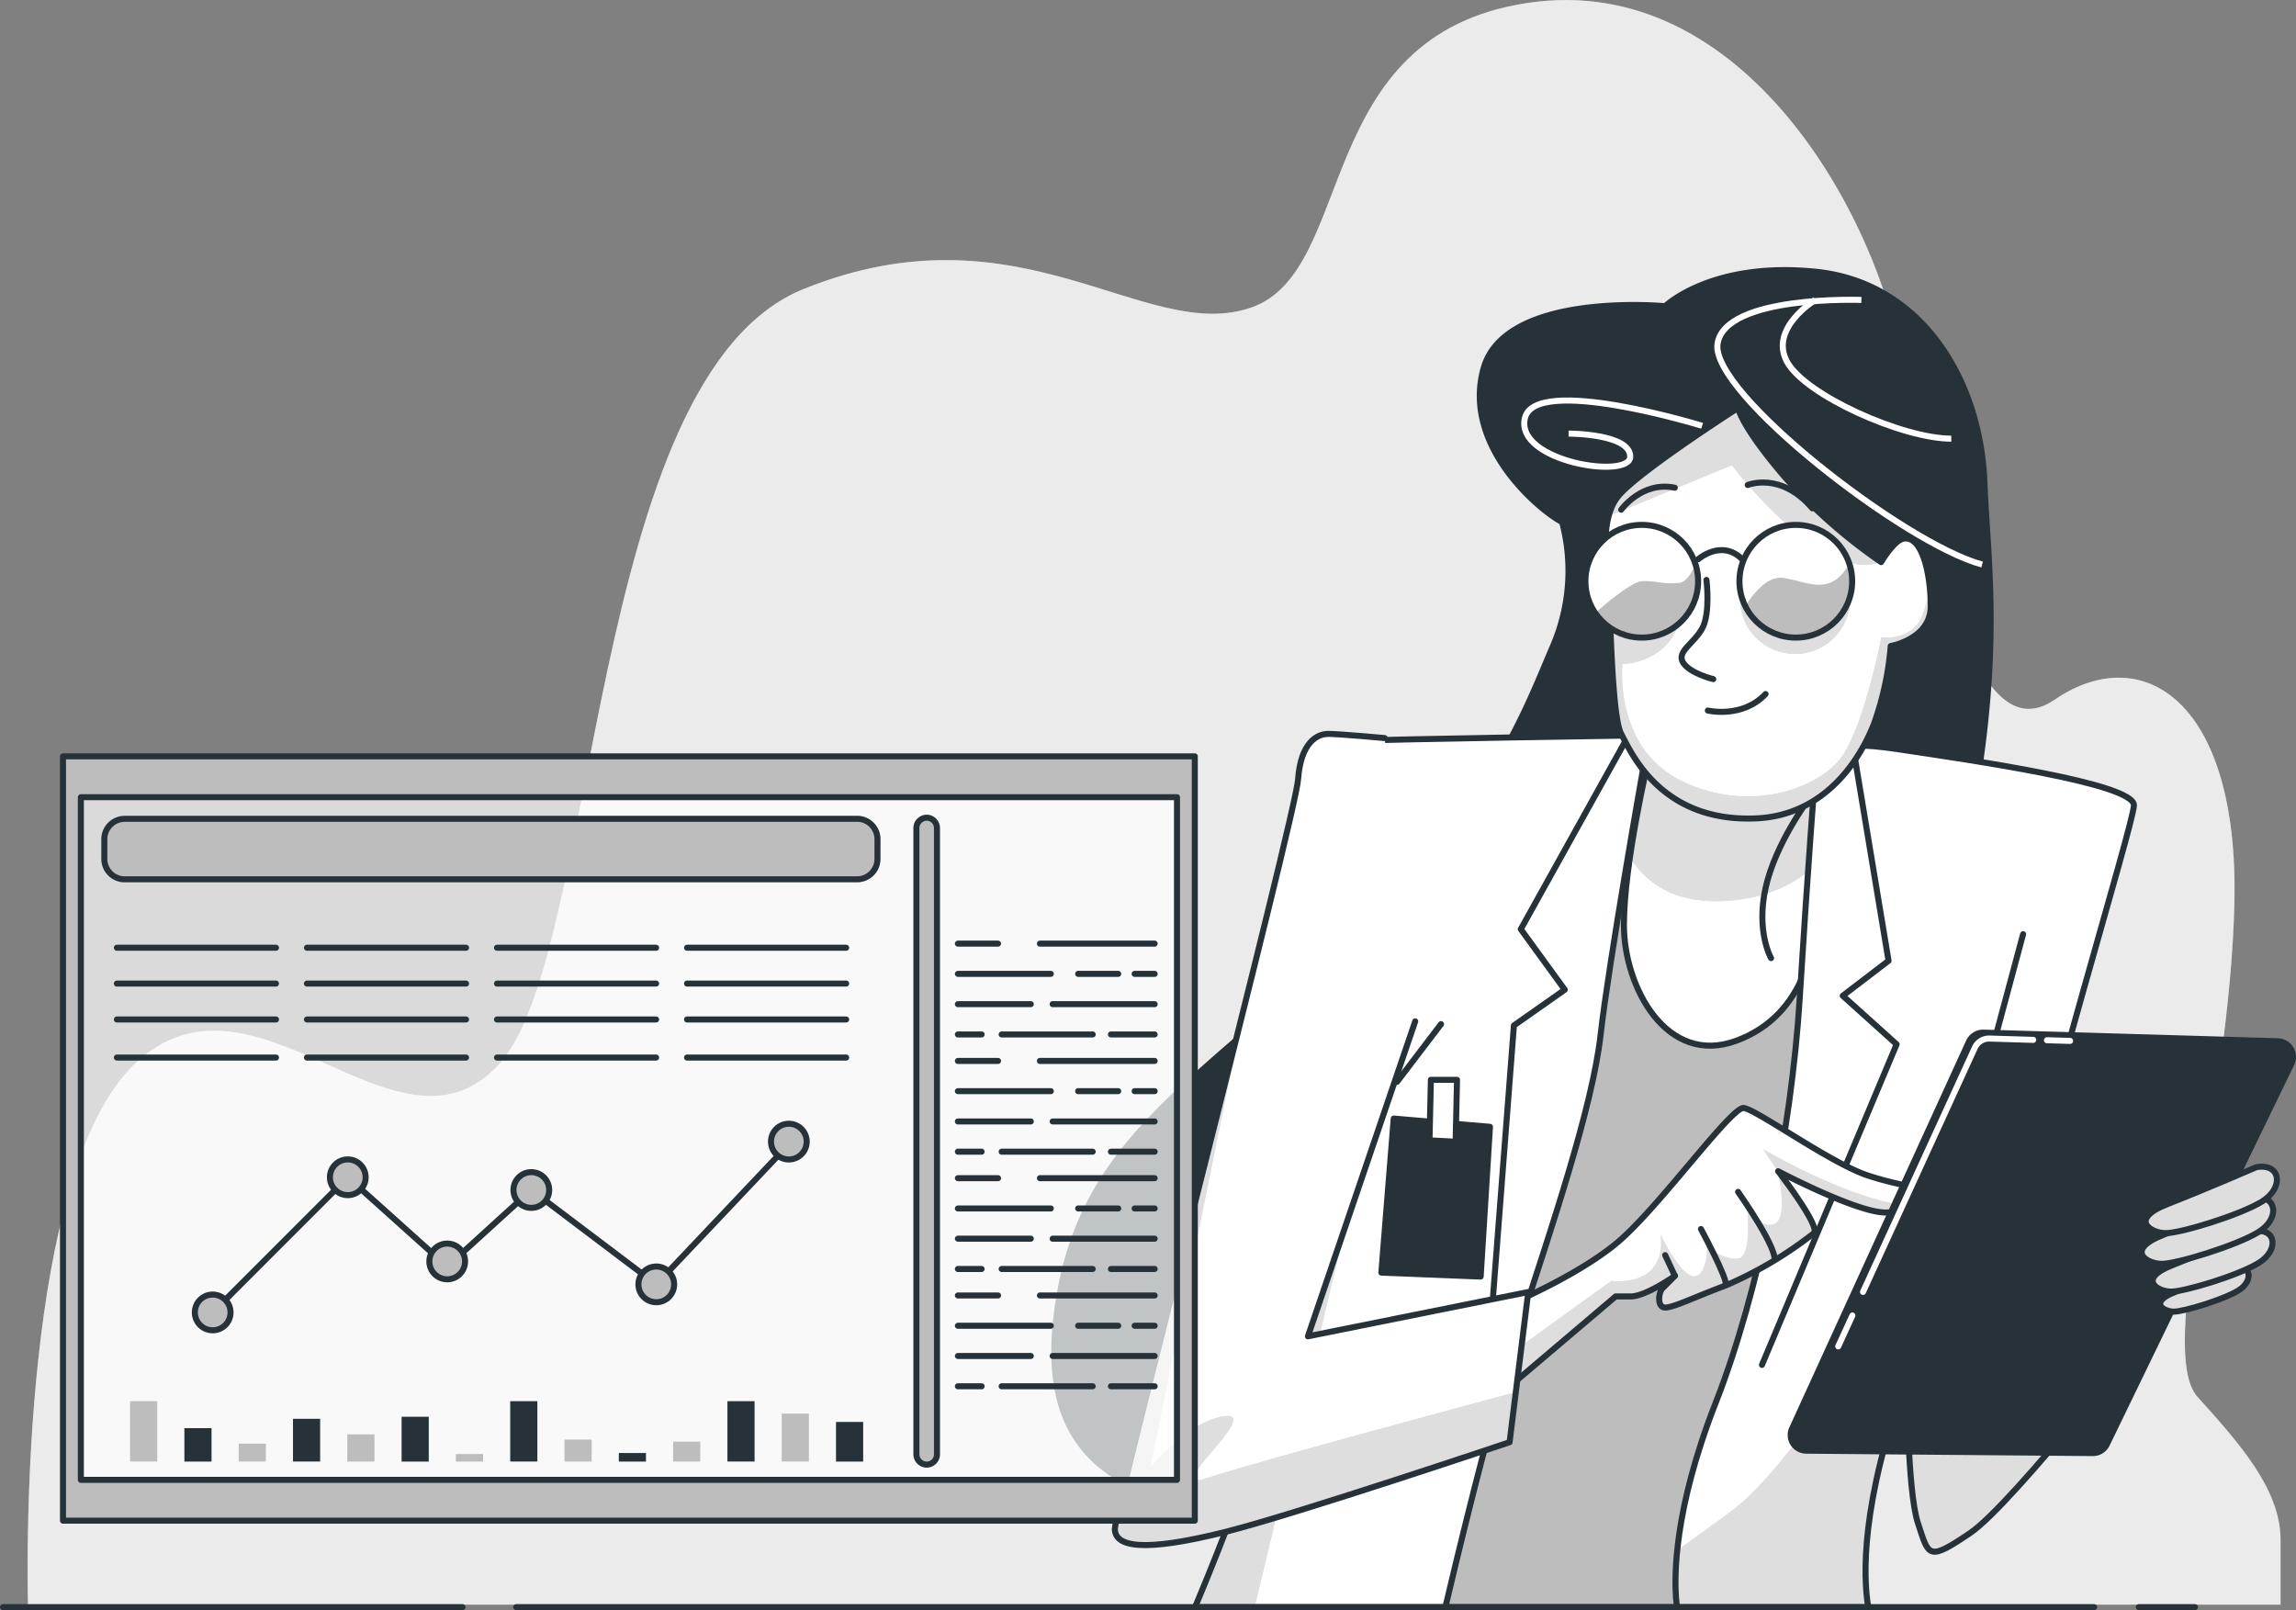 <svg xmlns="http://www.w3.org/2000/svg" xmlns:xlink="http://www.w3.org/1999/xlink" viewBox="0 0 380.53 266.86"><rect x="0" y="0" width="380.53" height="266.86" fill="#808080" stroke="none"/><defs><style>.cls-1,.cls-23,.cls-4,.cls-7,.cls-9{fill:#fff;}.cls-1,.cls-10,.cls-2,.cls-5{stroke:#263238;}.cls-1,.cls-10,.cls-15,.cls-2,.cls-5{stroke-linecap:round;stroke-linejoin:round;}.cls-2,.cls-3{fill:#bdbdbd;}.cls-4{opacity:0.7;}.cls-24,.cls-5{fill:#263238;}.cls-10,.cls-15,.cls-6{fill:none;}.cls-15,.cls-6{stroke:#fff;}.cls-6{stroke-miterlimit:10;}.cls-8{clip-path:url(#clip-path);}.cls-13,.cls-9{opacity:0.5;}.cls-11{clip-path:url(#clip-path-2);}.cls-12{clip-path:url(#clip-path-3);}.cls-14{clip-path:url(#clip-path-4);}.cls-16{clip-path:url(#clip-path-5);}.cls-17{clip-path:url(#clip-path-6);}.cls-18{clip-path:url(#clip-path-7);}.cls-19{clip-path:url(#clip-path-8);}.cls-20{clip-path:url(#clip-path-9);}.cls-21{clip-path:url(#clip-path-10);}.cls-22{clip-path:url(#clip-path-11);}.cls-23{opacity:0.71;}</style><clipPath id="clip-path" transform="translate(-61.23 -115.14)"><path id="_Clipping_Path_" data-name="&lt;Clipping Path&gt;" class="cls-1" d="M334.48,240.88s-4.11,17.32-4.11,27.57,7.07,23.48,18.69,19.15S362.51,271,362.51,263s-.45-18.91-.45-18.91-5.7,4.56-14.59,1.59S334.48,240.88,334.48,240.88Z"/></clipPath><clipPath id="clip-path-2" transform="translate(-61.23 -115.14)"><path id="_Compound_Clipping_Path_" data-name="&lt;Compound Clipping Path&gt;" class="cls-1" d="M339,379.91c-.23-3.42-.46-14.36,6.61-32.36s12.53-44.91,13.9-67,2.51-36.47,2.51-36.47c0-4.11,1.59-6.61,13.67-4.79s39.43,5.7,39.21,9.35-16,54.7-17.78,68.15-1.37,18.91,5.47,15.49S419,323.16,419,323.16v10.25s-24.16,31-31.23,35.79-6.84,3.87-8.66-1.6-1.82-24.38-1.82-24.38c-7.69,21.08-7.28,33.14-6.43,38.28H339.15C339.12,381,339.08,380.52,339,379.91Zm48.53-76.44,9-33.5M259.29,381.5h41.49c1.36-5.77,7.62-32.13,12.27-46.49,5.24-16.18,12.08-36.24,13.45-48.32s7.07-44.22,7.07-44.22c.91-6.15,0-5.47,0-5.47s-43.77.68-47,.91-1.82,22.11-1.82,53.34C284.79,319.94,262.86,373.05,259.29,381.5Zm33.48-87.06,7.29-9.57"/></clipPath><clipPath id="clip-path-3" transform="translate(-61.23 -115.14)"><path id="_Clipping_Path_2" data-name="&lt;Clipping Path&gt;" class="cls-1" d="M310.77,331.59s11.63-4.79,18.46-10.48,18.92-22.57,21-22.34,14.36,9.12,20.52,11.17,10.71,2.05,10.48,3.42-2.73,2.73-7.52,2.73-17.78-6.84-17.78-6.84,7.07,9.12,5.93,10.26a65.2,65.2,0,0,1-14.59,8.66c-5.47,2.05-9.12,3.88-10.26,3.65s-.91-2.51-.22-3.19l2.05-2.05S334,330,331.51,330H329l-19.6,16.63Z"/></clipPath><clipPath id="clip-path-4" transform="translate(-61.23 -115.14)"><path id="_Clipping_Path_3" data-name="&lt;Clipping Path&gt;" class="cls-1" d="M290.72,237.46s-7.53-.69-9.35-.69-4.56,1.37-5,7.52S246,365.55,246,368.51s4.53,4,18.53.46c11.81-3,46.89-14.81,46.89-14.81l3.1-24.89L278,336.61l17.78-52.2"/></clipPath><clipPath id="clip-path-5" transform="translate(-61.23 -115.14)"><path id="_Clipping_Path_4" data-name="&lt;Clipping Path&gt;" class="cls-2" d="M431.66,325.17s-5.67,2.45-10,4.13-1.84,3.22-.15,3.22,8.27-2,10.72-3.52S434.41,324.71,431.66,325.17Z"/></clipPath><clipPath id="clip-path-6" transform="translate(-61.23 -115.14)"><path id="_Clipping_Path_5" data-name="&lt;Clipping Path&gt;" class="cls-2" d="M434.79,319.22s-7.7,3.33-13.53,5.61-2.49,4.37-.2,4.37,11.23-2.7,14.56-4.78S438.53,318.59,434.79,319.22Z"/></clipPath><clipPath id="clip-path-7" transform="translate(-61.23 -115.14)"><path id="_Clipping_Path_6" data-name="&lt;Clipping Path&gt;" class="cls-2" d="M434.56,313.66s-8.44,3.64-14.82,6.15-2.73,4.79-.23,4.79,12.31-3,16-5.25S438.66,313,434.56,313.66Z"/></clipPath><clipPath id="clip-path-8" transform="translate(-61.23 -115.14)"><path id="_Clipping_Path_7" data-name="&lt;Clipping Path&gt;" class="cls-2" d="M435.22,308.57s-8.43,3.65-14.81,6.15-2.74,4.79-.23,4.79,12.31-3,15.95-5.24S439.32,307.89,435.22,308.57Z"/></clipPath><clipPath id="clip-path-9" transform="translate(-61.23 -115.14)"><path id="_Clipping_Path_8" data-name="&lt;Clipping Path&gt;" class="cls-1" d="M349.29,182.75s-16.41,10.49-19.83,14.59-1.82,12.77-1.59,15.5.45,21,2.05,23.93,6.49,14.72,22.41,14c11.47-.53,17.25-9.87,19.53-15.8a50.17,50.17,0,0,0,2.73-12.76s6.63-1.15,6.63-6.62-1.48-11.85-4.58-11.16c-1.57.35-3.64,3.87-3.64,3.87a87.66,87.66,0,0,1-16-14.13C349.75,185.72,349.29,182.75,349.29,182.75Z"/></clipPath><clipPath id="clip-path-10" transform="translate(-61.23 -115.14)"><circle id="_Clipping_Path_9" data-name="&lt;Clipping Path&gt;" class="cls-1" cx="333.34" cy="211.47" r="9.34"/></clipPath><clipPath id="clip-path-11" transform="translate(-61.23 -115.14)"><circle id="_Clipping_Path_10" data-name="&lt;Clipping Path&gt;" class="cls-1" cx="358.87" cy="211.47" r="9.34"/></clipPath></defs><title>pt-management</title><g id="Background_Simple" data-name="Background Simple"><path class="cls-3" d="M439.2,381.07V370.36c0-8.42-6.88-16.07-13.77-23.72s5.36-48.19,6.12-81.85-15.3-43.61-29.83-33.66S380.3,199,376.47,175.28s-26-65-62-59.66S286.2,160,268.61,166.11s-38.25-17.6-74.21-3.06S160.74,273.2,143.91,291.56s-40.54-19.12-60.43,0c-18.68,18-17.79,81.82-17.61,89.51Z" transform="translate(-61.23 -115.14)"/><path class="cls-4" d="M439.2,381.07V370.36c0-8.42-6.88-16.07-13.77-23.72s5.36-48.19,6.12-81.85-15.3-43.61-29.83-33.66S380.3,199,376.47,175.28s-26-65-62-59.66S286.2,160,268.61,166.11s-38.25-17.6-74.21-3.06S160.74,273.2,143.91,291.56s-40.54-19.12-60.43,0c-18.68,18-17.79,81.82-17.61,89.51Z" transform="translate(-61.23 -115.14)"/></g><g id="Character"><path id="_Path_" data-name="&lt;Path&gt;" class="cls-5" d="M337.21,165.89s-26.44-2.51-30.08,10.25,9.11,23.48,13,25.53a31.52,31.52,0,0,1-1.6,20.74C313.74,233.58,308,250,283,272.79s-42.17,32.13-46.27,57.66,8.2,35.56,41.93,35.79S367.3,326.58,381,279.17s9.8-67,9.12-84.11S379.61,162,362.28,160.19,337.21,165.89,337.21,165.89Z" transform="translate(-61.23 -115.14)"/><path class="cls-6" d="M343.34,185.71s-27.67-8.51-29.38-1.28,17.46,10.22,17.46,6.39S321.2,187,321.2,187" transform="translate(-61.23 -115.14)"/><path class="cls-6" d="M369.73,164.85s-22.56-.85-23.84,7.24,31.08,33.2,43.85,36.61" transform="translate(-61.23 -115.14)"/><path class="cls-6" d="M362.07,164.85s-7.66,4.68-4.68,10.22,19.15,12.77,27.24,12.77" transform="translate(-61.23 -115.14)"/><path class="cls-2" d="M327.47,238.36a236.45,236.45,0,0,1,27.55,0c14.67.9,19.76,6.59,19.76,6.59s-22.16,90.13-24.26,106.9-2.39,29.65-2.39,29.65H293s13.47-57.5,18.86-85.34S327.47,238.36,327.47,238.36Z" transform="translate(-61.23 -115.14)"/><path id="_Clipping_Path_11" data-name="&lt;Clipping Path&gt;" class="cls-7" d="M334.48,240.88s-4.11,17.32-4.11,27.57,7.07,23.48,18.69,19.15S362.51,271,362.51,263s-.45-18.91-.45-18.91-5.7,4.56-14.59,1.59S334.48,240.88,334.48,240.88Z" transform="translate(-61.23 -115.14)"/><g class="cls-8"><path class="cls-3" d="M362.47,258.2c-.12-7-.41-14.13-.41-14.13s-5.7,4.56-14.59,1.59-13-4.78-13-4.78-1.89,8-3.11,16.3c2.58,4.19,7.25,7.76,15.78,7.28C354,264.07,358.9,261.64,362.47,258.2Z" transform="translate(-61.23 -115.14)"/><path class="cls-9" d="M362.47,258.2c-.12-7-.41-14.13-.41-14.13s-5.7,4.56-14.59,1.59-13-4.78-13-4.78-1.89,8-3.11,16.3c2.58,4.19,7.25,7.76,15.78,7.28C354,264.07,358.9,261.64,362.47,258.2Z" transform="translate(-61.23 -115.14)"/></g><path id="_Clipping_Path_12" data-name="&lt;Clipping Path&gt;" class="cls-10" d="M334.48,240.88s-4.11,17.32-4.11,27.57,7.07,23.48,18.69,19.15S362.51,271,362.51,263s-.45-18.91-.45-18.91-5.7,4.56-14.59,1.59S334.48,240.88,334.48,240.88Z" transform="translate(-61.23 -115.14)"/><path id="_Path_2" data-name="&lt;Path&gt;" class="cls-10" d="M360.92,247.71s-5.47,7.3-7.07,14.59.91,11.63.91,11.63" transform="translate(-61.23 -115.14)"/><path id="_Compound_Clipping_Path_2" data-name="&lt;Compound Clipping Path&gt;" class="cls-7" d="M339,379.91c-.23-3.42-.46-14.36,6.61-32.36s12.53-44.91,13.9-67,2.51-36.47,2.51-36.47c0-4.11,1.59-6.61,13.67-4.79s39.43,5.7,39.21,9.35-16,54.7-17.78,68.15-1.37,18.91,5.47,15.49S419,323.16,419,323.16v10.25s-24.16,31-31.23,35.79-6.84,3.87-8.66-1.6-1.82-24.38-1.82-24.38c-7.69,21.08-7.28,33.14-6.43,38.28H339.15C339.12,381,339.08,380.52,339,379.91Zm48.53-76.44,9-33.5M259.29,381.5h41.49c1.36-5.77,7.62-32.13,12.27-46.49,5.24-16.18,12.08-36.24,13.45-48.32s7.07-44.22,7.07-44.22c.91-6.15,0-5.47,0-5.47s-43.77.68-47,.91-1.82,22.11-1.82,53.34C284.79,319.94,262.86,373.05,259.29,381.5Zm33.48-87.06,7.29-9.57" transform="translate(-61.23 -115.14)"/><g class="cls-11"><path class="cls-3" d="M397.16,316.78c.35-2.6,1.22-6.59,2.39-11.37l-8.35-1.57s-28.57,50.9-42.86,61.62c-3.2,2.4-6.31,4.58-9.09,6.62a45.61,45.61,0,0,0-.21,7.83c0,.61.08,1.12.11,1.59H370.9c-.85-5.14-1.26-17.2,6.43-38.28,0,0,0,18.91,1.82,24.38s1.6,6.39,8.66,1.6S419,333.41,419,333.41V323.16s-9.57,5.7-16.41,9.11S395.33,330.22,397.16,316.78Z" transform="translate(-61.23 -115.14)"/><path class="cls-3" d="M287.17,306.07l-6.56,13.12c-6.55,26.71-18.74,56.2-21.32,62.31h9.88Z" transform="translate(-61.23 -115.14)"/><path class="cls-9" d="M397.16,316.78c.35-2.6,1.22-6.59,2.39-11.37l-8.35-1.57s-28.57,50.9-42.86,61.62c-3.2,2.4-6.31,4.58-9.09,6.62a45.61,45.61,0,0,0-.21,7.83c0,.61.08,1.12.11,1.59H370.9c-.85-5.14-1.26-17.2,6.43-38.28,0,0,0,18.91,1.82,24.38s1.6,6.39,8.66,1.6S419,333.41,419,333.41V323.16s-9.57,5.7-16.41,9.11S395.33,330.22,397.16,316.78Z" transform="translate(-61.23 -115.14)"/><path class="cls-9" d="M287.17,306.07l-6.56,13.12c-6.55,26.71-18.74,56.2-21.32,62.31h9.88Z" transform="translate(-61.23 -115.14)"/></g><path id="_Compound_Clipping_Path_3" data-name="&lt;Compound Clipping Path&gt;" class="cls-10" d="M339,379.91c-.23-3.42-.46-14.36,6.61-32.36s12.53-44.91,13.9-67,2.51-36.47,2.51-36.47c0-4.11,1.59-6.61,13.67-4.79s39.43,5.7,39.21,9.35-16,54.7-17.78,68.15-1.37,18.91,5.47,15.49S419,323.16,419,323.16v10.25s-24.16,31-31.23,35.79-6.84,3.87-8.66-1.6-1.82-24.38-1.82-24.38c-7.69,21.08-7.28,33.14-6.43,38.28H339.15C339.12,381,339.08,380.52,339,379.91Zm48.53-76.44,9-33.5M259.29,381.5h41.49c1.36-5.77,7.62-32.13,12.27-46.49,5.24-16.18,12.08-36.24,13.45-48.32s7.07-44.22,7.07-44.22c.91-6.15,0-5.47,0-5.47s-43.77.68-47,.91-1.82,22.11-1.82,53.34C284.79,319.94,262.86,373.05,259.29,381.5Zm33.48-87.06,7.29-9.57" transform="translate(-61.23 -115.14)"/><polyline id="_Path_3" data-name="&lt;Path&gt;" class="cls-10" points="270.05 121.63 252.05 154 259.34 164.03 250.91 169.95 245.89 235.14"/><polyline class="cls-10" points="307.48 125.98 313 159.23 305.41 165.03 314.34 173.07 292.02 226.21"/><path id="_Clipping_Path_13" data-name="&lt;Clipping Path&gt;" class="cls-7" d="M310.77,331.59s11.63-4.79,18.46-10.48,18.92-22.57,21-22.34,14.36,9.12,20.52,11.17,10.71,2.05,10.48,3.42-2.73,2.73-7.52,2.73-17.78-6.84-17.78-6.84,7.07,9.12,5.93,10.26a65.2,65.2,0,0,1-14.59,8.66c-5.47,2.05-9.12,3.88-10.26,3.65s-.91-2.51-.22-3.19l2.05-2.05S334,330,331.51,330H329l-19.6,16.63Z" transform="translate(-61.23 -115.14)"/><g class="cls-12"><path class="cls-3" d="M379.2,315.21l-.2,0c-10.75-.74-25.56-9.63-25.56-9.63l2.46,3.69s13,6.84,17.78,6.84A14.55,14.55,0,0,0,379.2,315.21Z" transform="translate(-61.23 -115.14)"/><path class="cls-3" d="M355.66,317.78c-1.85,1.49-4.81-1.85-4.81-1.85s.74,7.41-1.48,7.78-5.19-1.85-5.19-1.85,0,4.81-2.22,4.81-5.55-7-5.55-7,.8,3.52-1.49,5.92-6.66,1.85-6.66,1.85L310.85,340l-1,1.16-.49,5.46L329,330h2.5c2.51,0,7.3-3.42,7.3-3.42l-2.05,2.05c-.69.68-.92,3,.22,3.19s4.79-1.6,10.26-3.65a65.2,65.2,0,0,0,14.59-8.66c1.14-1.14-5.93-10.26-5.93-10.26S357.51,316.3,355.66,317.78Z" transform="translate(-61.23 -115.14)"/><g class="cls-13"><path class="cls-7" d="M379.2,315.21l-.2,0c-10.75-.74-25.56-9.63-25.56-9.63l2.46,3.69s13,6.84,17.78,6.84A14.55,14.55,0,0,0,379.2,315.21Z" transform="translate(-61.23 -115.14)"/><path class="cls-7" d="M355.66,317.78c-1.85,1.49-4.81-1.85-4.81-1.85s.74,7.41-1.48,7.78-5.19-1.85-5.19-1.85,0,4.81-2.22,4.81-5.55-7-5.55-7,.8,3.52-1.49,5.92-6.66,1.85-6.66,1.85L310.85,340l-1,1.16-.49,5.46L329,330h2.5c2.51,0,7.3-3.42,7.3-3.42l-2.05,2.05c-.69.68-.92,3,.22,3.19s4.79-1.6,10.26-3.65a65.2,65.2,0,0,0,14.59-8.66c1.14-1.14-5.93-10.26-5.93-10.26S357.51,316.3,355.66,317.78Z" transform="translate(-61.23 -115.14)"/></g><line id="_Path_4" data-name="&lt;Path&gt;" class="cls-10" x1="277.57" y1="211.43" x2="275.98" y2="208.02"/><path id="_Path_5" data-name="&lt;Path&gt;" class="cls-10" d="M343.14,318.83s4.56,8.43,4.1,9.34" transform="translate(-61.23 -115.14)"/><path id="_Path_6" data-name="&lt;Path&gt;" class="cls-10" d="M349.29,312.67s7.07,10,5.93,11.63" transform="translate(-61.23 -115.14)"/></g><path id="_Clipping_Path_14" data-name="&lt;Clipping Path&gt;" class="cls-10" d="M310.77,331.59s11.63-4.79,18.46-10.48,18.92-22.57,21-22.34,14.36,9.12,20.52,11.17,10.71,2.05,10.48,3.42-2.73,2.73-7.52,2.73-17.78-6.84-17.78-6.84,7.07,9.12,5.93,10.26a65.2,65.2,0,0,1-14.59,8.66c-5.47,2.05-9.12,3.88-10.26,3.65s-.91-2.51-.22-3.19l2.05-2.05S334,330,331.51,330H329l-19.6,16.63Z" transform="translate(-61.23 -115.14)"/><path id="_Clipping_Path_15" data-name="&lt;Clipping Path&gt;" class="cls-7" d="M290.72,237.46s-7.53-.69-9.35-.69-4.56,1.37-5,7.52S246,365.55,246,368.51s4.53,4,18.53.46c11.81-3,46.89-14.81,46.89-14.81l3.1-24.89L278,336.61l17.78-52.2" transform="translate(-61.23 -115.14)"/><g class="cls-14"><path class="cls-3" d="M312.49,345.85c-2.58.69-43.44,11.66-51.22,14.25-8,2.68,8.93-10.72,3.13-10.27s-12.51,8.48-12.51,8.48l15.54-76.26C258.49,318,246,366.6,246,368.51c0,3,4.53,4,18.53.46,11.81-3,46.89-14.81,46.89-14.81Z" transform="translate(-61.23 -115.14)"/><path class="cls-9" d="M312.49,345.85c-2.58.69-43.44,11.66-51.22,14.25-8,2.68,8.93-10.72,3.13-10.27s-12.51,8.48-12.51,8.48l15.54-76.26C258.49,318,246,366.6,246,368.51c0,3,4.53,4,18.53.46,11.81-3,46.89-14.81,46.89-14.81Z" transform="translate(-61.23 -115.14)"/></g><path id="_Clipping_Path_16" data-name="&lt;Clipping Path&gt;" class="cls-10" d="M290.72,237.46s-7.53-.69-9.35-.69-4.56,1.37-5,7.52S246,365.55,246,368.51s4.53,4,18.53.46c11.81-3,46.89-14.81,46.89-14.81l3.1-24.89L278,336.61l17.78-52.2" transform="translate(-61.23 -115.14)"/><polygon id="_Path_7" data-name="&lt;Path&gt;" class="cls-5" points="230.99 185.38 228.94 210.91 245.4 211.57 246.94 186.75 230.99 185.38"/><polygon id="_Path_8" data-name="&lt;Path&gt;" class="cls-1" points="237.15 178.96 236.92 188.99 241.25 189.22 241.48 178.96 237.15 178.96"/><path id="_Path_9" data-name="&lt;Path&gt;" class="cls-5" d="M387.55,287.79l-29.3,64.1a2.59,2.59,0,0,0,2.33,3.67l47.48.4a2.58,2.58,0,0,0,2.35-1.45L441,291.43a2.59,2.59,0,0,0-2.26-3.72L390,286.28A2.61,2.61,0,0,0,387.55,287.79Z" transform="translate(-61.23 -115.14)"/><line id="_Path_10" data-name="&lt;Path&gt;" class="cls-15" x1="307.01" y1="218.02" x2="304.66" y2="223.14"/><path id="_Path_11" data-name="&lt;Path&gt;" class="cls-15" d="M398.21,287.48l-7.25-.22a2.6,2.6,0,0,0-2.43,1.52L370,329.25" transform="translate(-61.23 -115.14)"/><line id="_Path_12" data-name="&lt;Path&gt;" class="cls-15" x1="343.09" y1="172.51" x2="339.25" y2="172.4"/><path id="_Clipping_Path_17" data-name="&lt;Clipping Path&gt;" class="cls-3" d="M431.66,325.17s-5.67,2.45-10,4.13-1.84,3.22-.15,3.22,8.27-2,10.72-3.52S434.41,324.71,431.66,325.17Z" transform="translate(-61.23 -115.14)"/><g class="cls-16"><path id="_Path_13" data-name="&lt;Path&gt;" class="cls-9" d="M431.66,325.17s-5.67,2.45-10,4.13-1.84,3.22-.15,3.22,8.27-2,10.72-3.52S434.41,324.71,431.66,325.17Z" transform="translate(-61.23 -115.14)"/></g><path id="_Clipping_Path_18" data-name="&lt;Clipping Path&gt;" class="cls-10" d="M431.66,325.17s-5.67,2.45-10,4.13-1.84,3.22-.15,3.22,8.27-2,10.72-3.52S434.41,324.71,431.66,325.17Z" transform="translate(-61.23 -115.14)"/><path id="_Clipping_Path_19" data-name="&lt;Clipping Path&gt;" class="cls-3" d="M434.79,319.22s-7.7,3.33-13.53,5.61-2.49,4.37-.2,4.37,11.23-2.7,14.56-4.78S438.53,318.59,434.79,319.22Z" transform="translate(-61.23 -115.14)"/><g class="cls-17"><path id="_Path_14" data-name="&lt;Path&gt;" class="cls-9" d="M434.79,319.22s-7.7,3.33-13.53,5.61-2.49,4.37-.2,4.37,11.23-2.7,14.56-4.78S438.53,318.59,434.79,319.22Z" transform="translate(-61.23 -115.14)"/></g><path id="_Clipping_Path_20" data-name="&lt;Clipping Path&gt;" class="cls-10" d="M434.79,319.22s-7.7,3.33-13.53,5.61-2.49,4.37-.2,4.37,11.23-2.7,14.56-4.78S438.53,318.59,434.79,319.22Z" transform="translate(-61.23 -115.14)"/><path id="_Clipping_Path_21" data-name="&lt;Clipping Path&gt;" class="cls-3" d="M434.56,313.66s-8.44,3.64-14.82,6.15-2.73,4.79-.23,4.79,12.31-3,16-5.25S438.66,313,434.56,313.66Z" transform="translate(-61.23 -115.14)"/><g class="cls-18"><path id="_Path_15" data-name="&lt;Path&gt;" class="cls-9" d="M434.56,313.66s-8.44,3.64-14.82,6.15-2.73,4.79-.23,4.79,12.31-3,16-5.25S438.66,313,434.56,313.66Z" transform="translate(-61.23 -115.14)"/></g><path id="_Clipping_Path_22" data-name="&lt;Clipping Path&gt;" class="cls-10" d="M434.56,313.66s-8.44,3.64-14.82,6.15-2.73,4.79-.23,4.79,12.31-3,16-5.25S438.66,313,434.56,313.66Z" transform="translate(-61.23 -115.14)"/><path id="_Clipping_Path_23" data-name="&lt;Clipping Path&gt;" class="cls-3" d="M435.22,308.57s-8.43,3.65-14.81,6.15-2.74,4.79-.23,4.79,12.31-3,15.95-5.24S439.32,307.89,435.22,308.57Z" transform="translate(-61.23 -115.14)"/><g class="cls-19"><path id="_Path_16" data-name="&lt;Path&gt;" class="cls-9" d="M435.22,308.57s-8.43,3.65-14.81,6.15-2.74,4.79-.23,4.79,12.31-3,15.95-5.24S439.32,307.89,435.22,308.57Z" transform="translate(-61.23 -115.14)"/></g><path id="_Clipping_Path_24" data-name="&lt;Clipping Path&gt;" class="cls-10" d="M435.22,308.57s-8.43,3.65-14.81,6.15-2.74,4.79-.23,4.79,12.31-3,15.95-5.24S439.32,307.89,435.22,308.57Z" transform="translate(-61.23 -115.14)"/><path id="_Clipping_Path_25" data-name="&lt;Clipping Path&gt;" class="cls-7" d="M349.29,182.75s-16.41,10.49-19.83,14.59-1.82,12.77-1.59,15.5.45,21,2.05,23.93,6.49,14.72,22.41,14c11.47-.53,17.25-9.87,19.53-15.8a50.17,50.17,0,0,0,2.73-12.76s6.63-1.15,6.63-6.62-1.48-11.85-4.58-11.16c-1.57.35-3.64,3.87-3.64,3.87a87.66,87.66,0,0,1-16-14.13C349.75,185.72,349.29,182.75,349.29,182.75Z" transform="translate(-61.23 -115.14)"/><g class="cls-20"><path class="cls-3" d="M348.26,192.24s15,19.86,24.74,16a87.66,87.66,0,0,1-16-14.13c-7.29-8.43-7.75-11.4-7.75-11.4s-16.41,10.49-19.83,14.59a8.63,8.63,0,0,0-1.61,3.38Z" transform="translate(-61.23 -115.14)"/><path class="cls-3" d="M381,212.22a18,18,0,0,1-1.29,5.2c-1.86,4.08-6.67,3.34-6.67,3.34s-3,15.55-7,20.36-15.18,8.89-26.29,3.34-9.63-19.26-9.63-19.26,6.67,0,9.26-6.3-.74-9.26-7.41-8.88a6.67,6.67,0,0,0-4.21,1.71c.05.43.09.81.12,1.11.23,2.74.45,21,2.05,23.93s6.49,14.72,22.41,14c11.47-.53,17.25-9.87,19.53-15.8a50.17,50.17,0,0,0,2.73-12.76s6.63-1.15,6.63-6.62A31.49,31.49,0,0,0,381,212.22Z" transform="translate(-61.23 -115.14)"/><path class="cls-9" d="M381,212.22a18,18,0,0,1-1.29,5.2c-1.86,4.08-6.67,3.34-6.67,3.34s-3,15.55-7,20.36-15.18,8.89-26.29,3.34-9.63-19.26-9.63-19.26,6.67,0,9.26-6.3-.74-9.26-7.41-8.88a6.67,6.67,0,0,0-4.21,1.71c.05.43.09.81.12,1.11.23,2.74.45,21,2.05,23.93s6.49,14.72,22.41,14c11.47-.53,17.25-9.87,19.53-15.8a50.17,50.17,0,0,0,2.73-12.76s6.63-1.15,6.63-6.62A31.49,31.49,0,0,0,381,212.22Z" transform="translate(-61.23 -115.14)"/><circle class="cls-3" cx="358.75" cy="214.37" r="9.14" transform="translate(-116.1 39.42) rotate(-22.63)"/><circle class="cls-9" cx="358.75" cy="214.37" r="9.14" transform="translate(-116.1 39.42) rotate(-22.63)"/><path class="cls-9" d="M348.26,192.24s15,19.86,24.74,16a87.66,87.66,0,0,1-16-14.13c-7.29-8.43-7.75-11.4-7.75-11.4s-16.41,10.49-19.83,14.59a8.63,8.63,0,0,0-1.61,3.38Z" transform="translate(-61.23 -115.14)"/></g><path id="_Clipping_Path_26" data-name="&lt;Clipping Path&gt;" class="cls-10" d="M349.29,182.75s-16.41,10.49-19.83,14.59-1.82,12.77-1.59,15.5.45,21,2.05,23.93,6.49,14.72,22.41,14c11.47-.53,17.25-9.87,19.53-15.8a50.17,50.17,0,0,0,2.73-12.76s6.63-1.15,6.63-6.62-1.48-11.85-4.58-11.16c-1.57.35-3.64,3.87-3.64,3.87a87.66,87.66,0,0,1-16-14.13C349.75,185.72,349.29,182.75,349.29,182.75Z" transform="translate(-61.23 -115.14)"/><circle id="_Clipping_Path_27" data-name="&lt;Clipping Path&gt;" class="cls-7" cx="272.1" cy="96.33" r="9.34"/><g class="cls-21"><path class="cls-3" d="M325.61,216.73a9.35,9.35,0,0,0,16.64-8.07c-.78,1.71-1.71,3-2.72,3.08-3.16.27-3.75-.41-6.19-.27C331.76,211.57,328.05,214.59,325.61,216.73Z" transform="translate(-61.23 -115.14)"/></g><circle id="_Clipping_Path_28" data-name="&lt;Clipping Path&gt;" class="cls-10" cx="272.1" cy="96.33" r="9.34"/><circle id="_Clipping_Path_29" data-name="&lt;Clipping Path&gt;" class="cls-7" cx="297.63" cy="96.33" r="9.34"/><g class="cls-22"><path class="cls-3" d="M358.87,220.82a9.35,9.35,0,0,0,9.34-9.35,9.18,9.18,0,0,0-.48-2.93c-3.24,5.79-7.19,2.77-11.15,2.37-2.38-.24-4.62,2.38-6.1,4.67A9.34,9.34,0,0,0,358.87,220.82Z" transform="translate(-61.23 -115.14)"/></g><circle id="_Clipping_Path_30" data-name="&lt;Clipping Path&gt;" class="cls-10" cx="297.63" cy="96.33" r="9.34"/><path id="_Path_17" data-name="&lt;Path&gt;" class="cls-10" d="M342.68,207.83s3.88-3.42,7.3,0" transform="translate(-61.23 -115.14)"/><path id="_Path_18" data-name="&lt;Path&gt;" class="cls-10" d="M329.92,199.62s3.42-4.79,8.89-3.65" transform="translate(-61.23 -115.14)"/><path id="_Path_19" data-name="&lt;Path&gt;" class="cls-10" d="M350.89,195.52s5.47-2.28,10.71,3.87" transform="translate(-61.23 -115.14)"/><path id="_Path_20" data-name="&lt;Path&gt;" class="cls-10" d="M344.05,211.25s.68,5.47-.68,8-4.33,3.88-3.19,5.7,5,2.74,5,2.74" transform="translate(-61.23 -115.14)"/><path id="_Path_21" data-name="&lt;Path&gt;" class="cls-10" d="M344.28,232.9s5.7,1.37,9.57-2.74" transform="translate(-61.23 -115.14)"/><line id="_Path_22" data-name="&lt;Path&gt;" class="cls-10" x1="76.65" y1="266.35" x2="0.5" y2="266.35"/><line id="_Path_23" data-name="&lt;Path&gt;" class="cls-10" x1="347.07" y1="266.35" x2="85.56" y2="266.35"/><line id="_Path_24" data-name="&lt;Path&gt;" class="cls-10" x1="363.78" y1="266.35" x2="354.49" y2="266.35"/></g><g id="Graphics"><rect id="_Rectangle_" data-name="&lt;Rectangle&gt;" class="cls-23" x="13.4" y="132.11" width="181.67" height="113.15"/><path class="cls-2" d="M71.67,240.49V367.16H259.25V240.49ZM256.3,360.4H74.63V247.26H256.3Z" transform="translate(-61.23 -115.14)"/><path id="_Rectangle_2" data-name="&lt;Rectangle&gt;" class="cls-2" d="M20.66,135.7h121.4a3.37,3.37,0,0,1,3.37,3.37v3.28a3.38,3.38,0,0,1-3.38,3.38H20.66a3.37,3.37,0,0,1-3.37-3.37v-3.28a3.37,3.37,0,0,1,3.37-3.37Z"/><line id="_Path_25" data-name="&lt;Path&gt;" class="cls-10" x1="19.37" y1="157.07" x2="45.74" y2="157.07"/><line id="_Path_26" data-name="&lt;Path&gt;" class="cls-10" x1="19.37" y1="163.01" x2="45.74" y2="163.01"/><line id="_Path_27" data-name="&lt;Path&gt;" class="cls-10" x1="19.37" y1="168.96" x2="45.74" y2="168.96"/><line id="_Path_28" data-name="&lt;Path&gt;" class="cls-10" x1="19.37" y1="175.27" x2="45.74" y2="175.27"/><line id="_Path_29" data-name="&lt;Path&gt;" class="cls-10" x1="50.87" y1="157.07" x2="77.24" y2="157.07"/><line id="_Path_30" data-name="&lt;Path&gt;" class="cls-10" x1="50.87" y1="163.01" x2="77.24" y2="163.01"/><line id="_Path_31" data-name="&lt;Path&gt;" class="cls-10" x1="50.87" y1="168.96" x2="77.24" y2="168.96"/><line id="_Path_32" data-name="&lt;Path&gt;" class="cls-10" x1="50.87" y1="175.27" x2="77.24" y2="175.27"/><line id="_Path_33" data-name="&lt;Path&gt;" class="cls-10" x1="82.37" y1="157.07" x2="108.74" y2="157.07"/><line id="_Path_34" data-name="&lt;Path&gt;" class="cls-10" x1="82.37" y1="163.01" x2="108.74" y2="163.01"/><line id="_Path_35" data-name="&lt;Path&gt;" class="cls-10" x1="82.37" y1="168.96" x2="108.74" y2="168.96"/><line id="_Path_36" data-name="&lt;Path&gt;" class="cls-10" x1="82.37" y1="175.27" x2="108.74" y2="175.27"/><line id="_Path_37" data-name="&lt;Path&gt;" class="cls-10" x1="113.87" y1="157.07" x2="140.24" y2="157.07"/><line id="_Path_38" data-name="&lt;Path&gt;" class="cls-10" x1="113.87" y1="163.01" x2="140.24" y2="163.01"/><line id="_Path_39" data-name="&lt;Path&gt;" class="cls-10" x1="113.87" y1="168.96" x2="140.24" y2="168.96"/><line id="_Path_40" data-name="&lt;Path&gt;" class="cls-10" x1="113.87" y1="175.27" x2="140.24" y2="175.27"/><g id="_Group_" data-name="&lt;Group&gt;"><polyline id="_Path_41" data-name="&lt;Path&gt;" class="cls-10" points="35.25 217.51 57.64 195.11 74.12 209.9 88.06 197.22 108.77 212.86 131.16 189.2"/><circle id="_Path_42" data-name="&lt;Path&gt;" class="cls-2" cx="57.64" cy="195.11" r="2.96"/><circle id="_Path_43" data-name="&lt;Path&gt;" class="cls-2" cx="88.06" cy="197.22" r="2.96"/><circle id="_Path_44" data-name="&lt;Path&gt;" class="cls-2" cx="108.77" cy="212.86" r="2.96"/><circle id="_Path_45" data-name="&lt;Path&gt;" class="cls-2" cx="130.74" cy="189.2" r="2.96"/><circle id="_Path_46" data-name="&lt;Path&gt;" class="cls-2" cx="35.25" cy="217.51" r="2.96"/><circle id="_Path_47" data-name="&lt;Path&gt;" class="cls-2" cx="74.12" cy="209.06" r="2.96"/></g><path class="cls-2" d="M214.82,357.87h0a1.71,1.71,0,0,1-1.71-1.7V252.37a1.72,1.72,0,0,1,1.71-1.71h0a1.71,1.71,0,0,1,1.7,1.71v103.8A1.7,1.7,0,0,1,214.82,357.87Z" transform="translate(-61.23 -115.14)"/><line class="cls-10" x1="172.35" y1="156.39" x2="191.37" y2="156.39"/><line class="cls-10" x1="158.76" y1="156.39" x2="165.41" y2="156.39"/><line class="cls-10" x1="188.05" y1="161.4" x2="191.37" y2="161.4"/><line class="cls-10" x1="178.69" y1="161.4" x2="185.33" y2="161.4"/><line class="cls-10" x1="158.76" y1="161.4" x2="174.16" y2="161.4"/><line class="cls-10" x1="174.46" y1="166.42" x2="191.37" y2="166.42"/><line class="cls-10" x1="158.76" y1="166.42" x2="170.84" y2="166.42"/><line class="cls-10" x1="184.12" y1="171.44" x2="191.37" y2="171.44"/><line class="cls-10" x1="166.01" y1="171.44" x2="181.1" y2="171.44"/><line class="cls-10" x1="158.76" y1="171.44" x2="162.69" y2="171.44"/><line class="cls-10" x1="172.35" y1="175.83" x2="191.37" y2="175.83"/><line class="cls-10" x1="158.76" y1="175.83" x2="165.41" y2="175.83"/><line class="cls-10" x1="188.05" y1="180.84" x2="191.37" y2="180.84"/><line class="cls-10" x1="178.69" y1="180.84" x2="185.33" y2="180.84"/><line class="cls-10" x1="158.76" y1="180.84" x2="174.16" y2="180.84"/><line class="cls-10" x1="174.46" y1="185.86" x2="191.37" y2="185.86"/><line class="cls-10" x1="158.76" y1="185.86" x2="170.84" y2="185.86"/><line class="cls-10" x1="184.12" y1="190.87" x2="191.37" y2="190.87"/><line class="cls-10" x1="166.01" y1="190.87" x2="181.1" y2="190.87"/><line class="cls-10" x1="158.76" y1="190.87" x2="162.69" y2="190.87"/><line class="cls-10" x1="172.35" y1="195.26" x2="191.37" y2="195.26"/><line class="cls-10" x1="158.76" y1="195.26" x2="165.41" y2="195.26"/><line class="cls-10" x1="188.05" y1="200.28" x2="191.37" y2="200.28"/><line class="cls-10" x1="178.69" y1="200.28" x2="185.33" y2="200.28"/><line class="cls-10" x1="158.76" y1="200.28" x2="174.16" y2="200.28"/><line class="cls-10" x1="174.46" y1="205.29" x2="191.37" y2="205.29"/><line class="cls-10" x1="158.76" y1="205.29" x2="170.84" y2="205.29"/><line class="cls-10" x1="184.12" y1="210.31" x2="191.37" y2="210.31"/><line class="cls-10" x1="166.01" y1="210.31" x2="181.1" y2="210.31"/><line class="cls-10" x1="158.76" y1="210.31" x2="162.69" y2="210.31"/><line class="cls-10" x1="172.35" y1="214.7" x2="191.37" y2="214.7"/><line class="cls-10" x1="158.76" y1="214.7" x2="165.41" y2="214.7"/><line class="cls-10" x1="188.05" y1="219.72" x2="191.37" y2="219.72"/><line class="cls-10" x1="178.69" y1="219.72" x2="185.33" y2="219.72"/><line class="cls-10" x1="158.76" y1="219.72" x2="174.16" y2="219.72"/><line class="cls-10" x1="174.46" y1="224.73" x2="191.37" y2="224.73"/><line class="cls-10" x1="158.76" y1="224.73" x2="170.84" y2="224.73"/><line class="cls-10" x1="184.12" y1="229.75" x2="191.37" y2="229.75"/><line class="cls-10" x1="166.01" y1="229.75" x2="181.1" y2="229.75"/><line class="cls-10" x1="158.76" y1="229.75" x2="162.69" y2="229.75"/><rect class="cls-3" x="21.56" y="232.22" width="4.5" height="10"/><rect class="cls-24" x="30.56" y="236.69" width="4.5" height="5.54"/><rect class="cls-3" x="39.56" y="239.26" width="4.5" height="2.96"/><rect class="cls-24" x="48.56" y="235.14" width="4.5" height="7.08"/><rect class="cls-3" x="57.56" y="237.72" width="4.5" height="4.51"/><rect class="cls-24" x="66.56" y="234.8" width="4.5" height="7.43"/><rect class="cls-3" x="75.56" y="240.98" width="4.5" height="1.25"/><rect class="cls-24" x="84.56" y="232.22" width="4.5" height="10"/><rect class="cls-3" x="93.56" y="238.58" width="4.5" height="3.65"/><rect class="cls-24" x="102.56" y="240.81" width="4.5" height="1.42"/><rect class="cls-3" x="111.56" y="238.92" width="4.5" height="3.31"/><rect class="cls-24" x="120.56" y="232.22" width="4.5" height="10"/><rect class="cls-3" x="129.56" y="234.28" width="4.5" height="7.94"/><rect class="cls-24" x="138.56" y="235.66" width="4.5" height="6.57"/></g></svg>